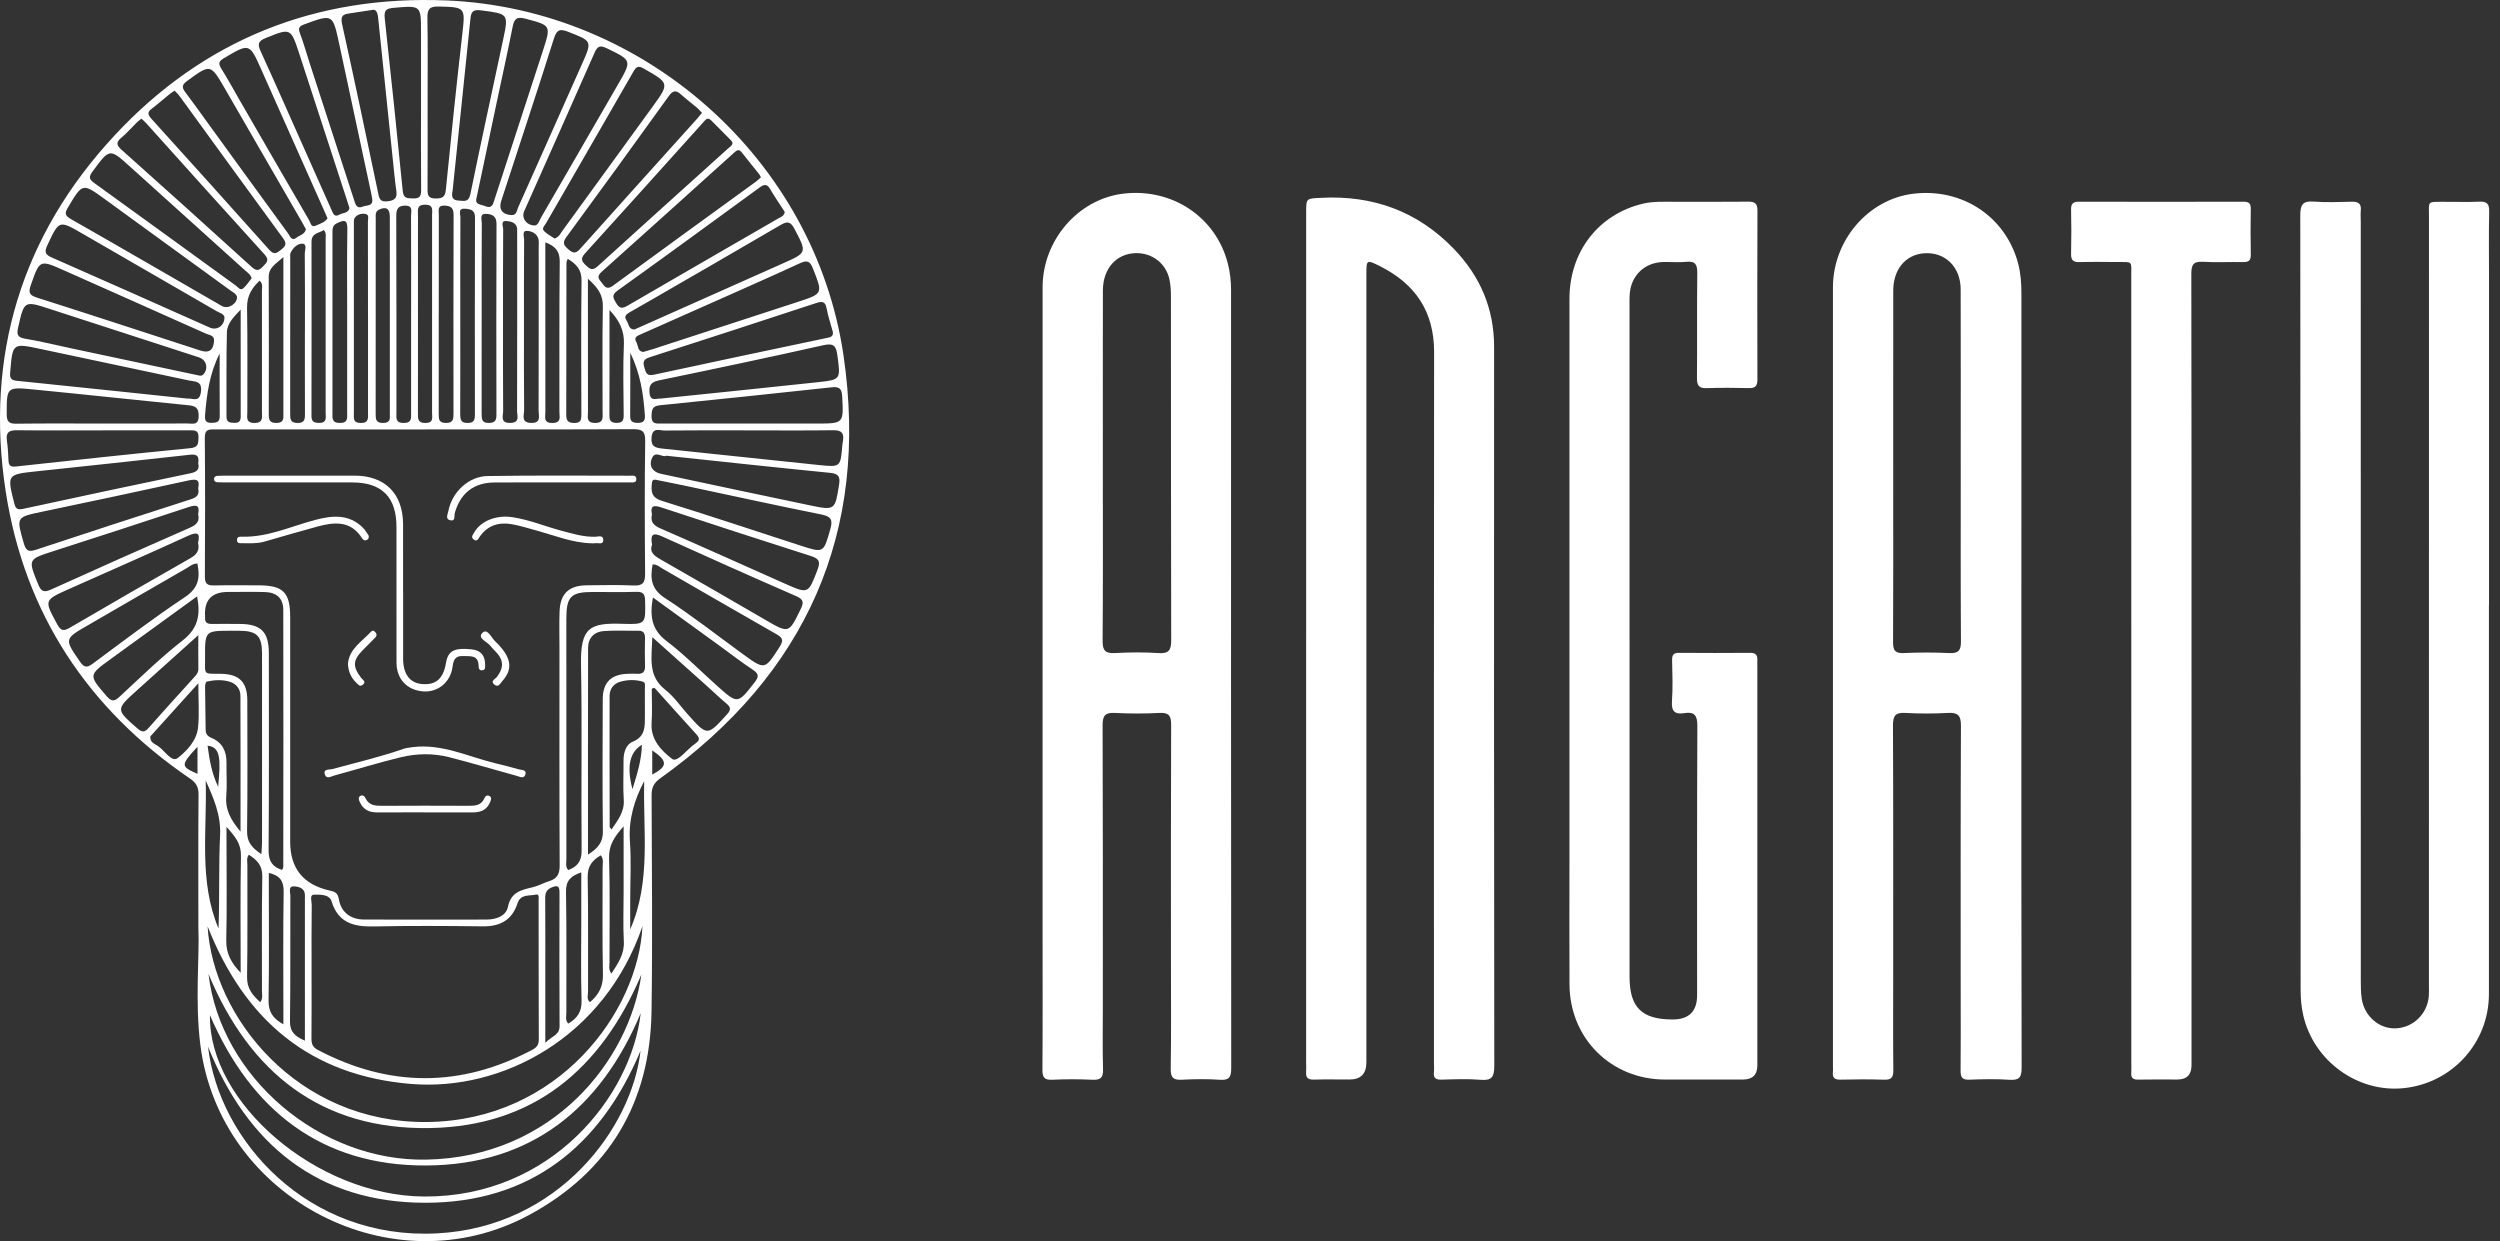 <svg xmlns="http://www.w3.org/2000/svg" width="141" height="70" viewBox="0 0 141 70" fill="none"><rect x="0" y="0" width="141" height="70" fill="#333333" stroke="none"/><path d="M11.188 52.304C11.188 49.215 11.177 47.019 11.198 44.821C11.202 44.398 11.07 44.152 10.717 43.912C4.96 39.989 1.385 34.605 0.322 27.721C-0.855 20.091 1.194 13.305 6.458 7.642C11.484 2.232 17.81 -0.281 25.182 0.025C36.335 0.487 45.947 8.993 47.571 20.027C49.044 30.038 45.468 38.017 37.239 43.897C36.861 44.167 36.748 44.433 36.75 44.87C36.763 48.93 36.807 52.989 36.746 57.048C36.667 62.187 34.369 66.082 29.838 68.527C22.147 72.677 12.391 67.609 11.3 58.935C10.986 56.436 11.262 53.919 11.188 52.303V52.304ZM24.001 24.221C20.048 24.221 16.094 24.221 12.141 24.218C11.811 24.218 11.547 24.188 11.551 24.685C11.575 27.299 11.568 29.914 11.555 32.529C11.552 32.929 11.705 33.028 12.072 33.019C12.908 32.999 13.746 33.013 14.582 33.013C15.971 33.013 16.367 33.408 16.367 34.805C16.369 39.03 16.367 43.255 16.367 47.481C16.367 48.984 17.113 49.9 18.604 50.229C18.89 50.292 19.053 50.359 19.112 50.715C19.232 51.451 19.775 51.859 20.538 51.862C22.838 51.87 25.14 51.867 27.44 51.863C27.984 51.863 28.543 51.663 28.648 51.146C28.819 50.306 29.403 50.194 30.047 50.04C30.368 49.963 30.667 49.791 30.985 49.692C31.433 49.554 31.567 49.281 31.565 48.809C31.545 44.731 31.554 40.651 31.554 36.573C31.554 35.882 31.536 35.191 31.559 34.502C31.591 33.487 32.081 33.02 33.092 33.011C33.971 33.004 34.851 32.978 35.726 33.022C36.266 33.049 36.389 32.852 36.384 32.345C36.362 29.856 36.354 27.366 36.389 24.877C36.398 24.291 36.192 24.203 35.672 24.206C31.782 24.226 27.891 24.217 24.001 24.217V24.221ZM17.572 54.733C17.572 56.008 17.579 57.284 17.567 58.558C17.564 58.857 17.624 59.058 17.916 59.211C21.953 61.337 25.982 61.345 30.018 59.211C30.263 59.082 30.39 58.932 30.388 58.632C30.377 56.02 30.383 53.407 30.378 50.796C30.378 50.666 30.427 50.409 30.239 50.453C29.867 50.541 29.364 50.408 29.192 50.938C28.883 51.891 28.211 52.257 27.233 52.246C25.185 52.222 23.136 52.208 21.089 52.251C19.961 52.274 19.076 52.064 18.697 50.828C18.576 50.435 18.051 50.455 17.715 50.459C17.441 50.462 17.583 50.835 17.581 51.034C17.564 52.267 17.573 53.5 17.573 54.733H17.572ZM11.708 52.243C12.009 57.367 16.774 63.35 24.077 63.281C31.508 63.211 36.005 57.046 36.236 52.236C34.086 58.533 28.305 61.55 23.203 61.136C17.508 60.674 13.8 57.554 11.708 52.243V52.243ZM36.175 54.961C33.889 60.354 30.049 63.518 24.256 63.622C18.117 63.733 14.072 60.493 11.759 54.931C12.436 60.727 18.025 65.519 24.045 65.403C31.176 65.266 35.493 59.81 36.175 54.961V54.961ZM36.124 59.266C33.865 64.672 29.884 67.84 23.982 67.836C17.961 67.833 13.959 64.577 11.732 59.029C12.343 64.317 17.353 69.948 24.661 69.562C31.505 69.2 35.635 63.622 36.126 59.266H36.124ZM11.842 57.254C11.749 62.183 17.863 67.451 23.923 67.484C31.108 67.524 35.606 61.812 36.137 57.142C33.879 62.531 29.94 65.697 24.058 65.733C18.139 65.771 14.155 62.627 11.841 57.254H11.842ZM32.048 49.074C32.558 48.877 32.809 48.583 32.803 47.968C32.77 44.476 32.836 40.983 32.769 37.492C32.729 35.366 33.275 35.122 35.122 35.183C36.426 35.225 36.413 35.191 36.384 33.882C36.377 33.508 36.275 33.367 35.885 33.379C35.069 33.406 34.253 33.387 33.438 33.387C32.197 33.387 31.942 33.642 31.942 34.905C31.94 39.422 31.94 43.938 31.944 48.456C31.944 48.655 31.876 48.873 32.048 49.074V49.074ZM15.915 49.067C15.941 48.994 15.977 48.94 15.977 48.886C15.981 44.054 15.988 39.223 15.977 34.392C15.976 33.744 15.598 33.408 14.936 33.391C14.247 33.373 13.556 33.386 12.865 33.386C11.94 33.386 11.506 33.844 11.566 34.761C11.567 34.782 11.568 34.802 11.566 34.824C11.543 35.095 11.676 35.194 11.938 35.19C12.46 35.183 12.983 35.189 13.506 35.19C14.725 35.193 15.163 35.632 15.163 36.856C15.163 40.558 15.177 44.26 15.149 47.962C15.146 48.563 15.354 48.892 15.915 49.065V49.067ZM14.743 48.173C14.758 47.899 14.777 47.697 14.778 47.496C14.78 45.907 14.779 44.32 14.779 42.732C14.779 40.768 14.782 38.804 14.778 36.84C14.775 35.862 14.486 35.582 13.495 35.574C13.349 35.574 13.202 35.574 13.056 35.574C11.563 35.574 11.559 35.574 11.565 37.085C11.568 38.097 11.444 37.989 12.457 38.003C13.493 38.017 13.947 38.47 13.948 39.497C13.95 41.963 13.968 44.428 13.935 46.893C13.928 47.508 14.227 47.831 14.741 48.173H14.743ZM42.187 24.273C40.621 24.273 39.055 24.263 37.489 24.282C37.214 24.286 36.802 24.071 36.747 24.66C36.697 25.198 36.967 25.26 37.389 25.304C40.335 25.606 43.279 25.931 46.225 26.232C47.408 26.353 47.409 26.335 47.508 25.103C47.514 25.02 47.531 24.939 47.545 24.856C47.61 24.438 47.472 24.258 47.01 24.265C45.403 24.288 43.795 24.273 42.187 24.273V24.273ZM33.162 48.2C33.721 47.845 34.01 47.508 34.002 46.897C33.973 44.411 33.985 41.924 33.995 39.437C33.998 38.481 34.469 38.026 35.424 38.002C35.591 37.998 35.759 37.99 35.925 38.002C36.233 38.022 36.389 37.912 36.379 37.576C36.363 37.054 36.369 36.531 36.378 36.009C36.382 35.739 36.314 35.568 35.998 35.573C35.349 35.584 34.699 35.544 34.055 35.591C33.508 35.631 33.17 35.981 33.168 36.542C33.158 40.386 33.163 44.23 33.163 48.199L33.162 48.2ZM5.775 24.273C4.166 24.273 2.556 24.285 0.948 24.266C0.52 24.261 0.324 24.378 0.388 24.832C0.439 25.204 0.464 25.581 0.478 25.955C0.488 26.241 0.57 26.346 0.891 26.311C4.17 25.952 7.45 25.599 10.732 25.278C11.203 25.231 11.18 25.002 11.195 24.669C11.216 24.236 10.941 24.272 10.664 24.272C9.034 24.272 7.404 24.272 5.775 24.272V24.273ZM24.117 5.768C24.117 7.398 24.124 9.028 24.113 10.657C24.11 10.993 24.141 11.198 24.572 11.195C24.959 11.193 25.105 11.116 25.146 10.696C25.435 7.766 25.74 4.839 26.075 1.915C26.247 0.412 26.251 0.403 24.734 0.368C24.229 0.356 24.099 0.517 24.106 1.006C24.134 2.593 24.116 4.181 24.117 5.768ZM25.528 10.741C25.448 11.118 25.515 11.292 25.87 11.313C26.194 11.334 26.434 11.419 26.532 10.935C27.124 8.03 27.763 5.136 28.377 2.235C28.688 0.766 28.677 0.785 27.129 0.584C26.707 0.53 26.575 0.636 26.534 1.035C26.202 4.298 25.859 7.56 25.528 10.741V10.741ZM23.745 5.832C23.745 4.494 23.745 3.155 23.745 1.817C23.745 0.287 23.746 0.309 22.196 0.442C21.747 0.481 21.654 0.61 21.7 1.042C22.055 4.283 22.395 7.525 22.714 10.77C22.756 11.212 22.981 11.179 23.294 11.192C23.654 11.206 23.755 11.08 23.752 10.727C23.736 9.096 23.745 7.464 23.745 5.832V5.832ZM20.931 0.57C20.452 0.643 20.082 0.704 19.71 0.756C19.351 0.806 19.189 0.894 19.292 1.355C19.994 4.513 20.656 7.681 21.319 10.849C21.389 11.185 21.409 11.413 21.887 11.351C22.381 11.287 22.401 11.056 22.343 10.684C22.298 10.396 22.269 10.104 22.239 9.813C21.934 6.883 21.63 3.953 21.329 1.023C21.297 0.713 21.221 0.476 20.933 0.571L20.931 0.57ZM26.876 11.16C26.765 11.555 27.122 11.523 27.356 11.624C27.752 11.793 27.807 11.513 27.893 11.244C28.801 8.448 29.713 5.654 30.621 2.859C31.089 1.416 31.079 1.436 29.61 1.048C29.121 0.919 28.997 1.089 28.912 1.515C28.636 2.907 28.329 4.292 28.035 5.678C27.651 7.494 27.268 9.309 26.878 11.16H26.876ZM46.971 18.711C46.85 18.267 46.701 17.83 46.617 17.38C46.544 16.988 46.354 16.987 46.044 17.088C42.909 18.117 39.775 19.144 36.633 20.152C36.266 20.27 36.257 20.437 36.348 20.751C36.433 21.046 36.487 21.218 36.882 21.133C40.127 20.428 43.378 19.75 46.627 19.062C46.808 19.023 47.02 18.994 46.971 18.712V18.711ZM20.99 11.202C20.976 11.119 20.965 11.036 20.947 10.954C20.34 8.115 19.736 5.276 19.124 2.44C18.765 0.78 18.76 0.786 17.165 1.372C16.902 1.469 16.797 1.561 16.913 1.865C17.121 2.409 17.275 2.976 17.456 3.532C18.294 6.114 19.131 8.694 19.969 11.276C20.047 11.517 20.106 11.802 20.461 11.652C20.676 11.562 21.07 11.65 20.99 11.202ZM30.188 12.715C30.371 12.667 30.416 12.441 30.514 12.273C31.96 9.777 33.398 7.276 34.845 4.78C35.647 3.395 35.645 3.413 34.218 2.72C33.833 2.533 33.69 2.613 33.528 2.985C32.217 5.967 30.884 8.94 29.562 11.918C29.393 12.3 29.705 12.732 30.188 12.716V12.715ZM28.861 12.131C29.148 12.135 29.146 11.867 29.221 11.703C30.424 9.018 31.615 6.327 32.812 3.64C33.407 2.305 33.402 2.324 32.062 1.8C31.601 1.62 31.407 1.644 31.24 2.175C30.273 5.239 29.261 8.289 28.265 11.344C28.113 11.809 28.343 12.11 28.861 12.132V12.131ZM31.281 13.453C31.534 13.367 31.616 13.159 31.736 12.996C33.421 10.683 35.102 8.366 36.782 6.051C37.768 4.692 37.763 4.7 36.313 3.869C36.025 3.704 35.898 3.734 35.734 4.022C34.093 6.883 32.438 9.736 30.793 12.595C30.717 12.727 30.53 12.882 30.689 13.037C30.863 13.208 31.093 13.325 31.282 13.454L31.281 13.453ZM36.282 19.85C36.478 19.792 36.66 19.744 36.839 19.686C39.559 18.801 42.277 17.915 44.997 17.027C46.426 16.56 46.412 16.563 45.847 15.139C45.689 14.739 45.533 14.655 45.125 14.843C43.323 15.673 41.506 16.471 39.694 17.278C38.511 17.805 37.326 18.328 36.143 18.854C35.953 18.938 35.725 19.012 35.891 19.3C36.005 19.495 35.946 19.823 36.282 19.85V19.85ZM44.261 11.953C43.995 11.54 43.697 11.109 43.435 10.661C43.255 10.353 43.09 10.394 42.84 10.576C40.175 12.521 37.511 14.468 34.828 16.39C34.471 16.646 34.591 16.815 34.751 17.092C34.931 17.406 35.095 17.415 35.394 17.24C38.225 15.592 41.065 13.958 43.902 12.317C44.04 12.236 44.222 12.195 44.259 11.954L44.261 11.953ZM37.256 22.481C40.228 22.172 43.175 21.874 46.12 21.557C47.428 21.417 47.414 21.4 47.228 20.044C47.162 19.556 47.054 19.332 46.46 19.465C43.368 20.158 40.269 20.813 37.166 21.453C36.713 21.546 36.591 21.734 36.634 22.168C36.683 22.676 37.032 22.453 37.256 22.483V22.481ZM10.578 22.481C10.859 22.444 11.257 22.733 11.334 22.093C11.408 21.471 11.003 21.532 10.661 21.459C7.862 20.863 5.061 20.27 2.263 19.677C0.699 19.346 0.709 19.347 0.574 21.01C0.546 21.341 0.628 21.445 0.957 21.478C4.16 21.803 7.361 22.144 10.579 22.481H10.578ZM19.711 11.739C19.666 11.597 19.63 11.478 19.591 11.359C18.688 8.582 17.788 5.806 16.879 3.031C16.396 1.561 16.395 1.577 14.982 2.147C14.576 2.312 14.51 2.477 14.694 2.877C15.545 4.735 16.365 6.607 17.198 8.473C17.698 9.597 18.198 10.72 18.699 11.842C18.785 12.033 18.848 12.273 19.136 12.107C19.335 11.993 19.647 12.036 19.71 11.737L19.711 11.739ZM18.472 12.31C18.398 12.141 18.339 12.007 18.28 11.873C17.098 9.222 15.917 6.571 14.735 3.919C14.068 2.422 14.072 2.428 12.634 3.28C12.361 3.442 12.289 3.563 12.472 3.855C12.86 4.475 13.208 5.119 13.575 5.752C14.861 7.978 16.145 10.206 17.439 12.428C17.519 12.567 17.543 12.853 17.818 12.724C18.049 12.614 18.325 12.549 18.472 12.31V12.31ZM35.779 18.585C35.942 18.512 36.095 18.445 36.247 18.377C38.879 17.205 41.511 16.034 44.144 14.861C45.532 14.243 45.512 14.253 44.81 12.912C44.586 12.485 44.404 12.466 44.013 12.696C41.599 14.112 39.172 15.505 36.75 16.905C36.334 17.145 35.918 17.386 35.499 17.621C35.311 17.726 35.186 17.857 35.333 18.067C35.463 18.252 35.44 18.583 35.78 18.584L35.779 18.585ZM17.256 12.934C17.182 12.799 17.115 12.67 17.042 12.543C15.591 10.029 14.142 7.514 12.687 5.002C11.868 3.59 11.872 3.602 10.541 4.576C10.233 4.8 10.266 4.958 10.462 5.216C10.893 5.781 11.302 6.361 11.719 6.936C13.23 9.016 14.736 11.098 16.253 13.172C16.356 13.311 16.437 13.62 16.717 13.408C16.904 13.266 17.186 13.22 17.255 12.933L17.256 12.934ZM11.148 21.163C11.27 21.193 11.385 21.221 11.487 21.098C11.765 20.76 11.64 20.291 11.212 20.152C8.415 19.242 5.618 18.339 2.821 17.429C1.361 16.953 1.367 16.95 1.024 18.462C0.943 18.822 0.953 19.028 1.41 19.102C2.295 19.246 3.167 19.467 4.044 19.652C6.411 20.156 8.779 20.66 11.146 21.162L11.148 21.163ZM39.591 6.366C39.493 6.263 39.418 6.168 39.328 6.091C39.025 5.835 38.706 5.595 38.412 5.33C38.136 5.08 37.96 5.084 37.724 5.413C35.81 8.075 33.884 10.73 31.943 13.371C31.695 13.708 31.808 13.849 32.067 14.072C32.328 14.297 32.479 14.306 32.719 14.037C34.918 11.576 37.129 9.127 39.336 6.675C39.419 6.583 39.493 6.484 39.591 6.365V6.366ZM13.37 16.741C13.318 16.56 13.135 16.483 12.987 16.375C10.638 14.666 8.286 12.96 5.938 11.251C4.648 10.313 4.66 10.316 3.84 11.688C3.651 12.003 3.635 12.147 3.994 12.353C6.844 13.976 9.679 15.624 12.52 17.262C12.857 17.455 13.379 17.145 13.37 16.741ZM9.847 5.113C9.74 5.187 9.651 5.24 9.571 5.304C9.23 5.58 8.901 5.871 8.552 6.136C8.305 6.325 8.329 6.465 8.528 6.686C10.757 9.149 12.98 11.616 15.191 14.094C15.457 14.391 15.615 14.276 15.851 14.087C16.095 13.893 16.198 13.756 15.971 13.444C14.018 10.784 12.086 8.109 10.144 5.441C10.062 5.326 9.955 5.231 9.848 5.113H9.847ZM42.916 9.999C42.877 9.927 42.855 9.867 42.816 9.82C42.491 9.412 42.157 9.011 41.836 8.597C41.656 8.365 41.525 8.501 41.382 8.63C38.897 10.869 36.417 13.113 33.922 15.34C33.59 15.637 33.829 15.781 33.98 15.998C34.152 16.246 34.292 16.317 34.575 16.11C37.256 14.146 39.949 12.197 42.636 10.244C42.735 10.171 42.823 10.082 42.916 10.001V9.999ZM12.072 19.233C12.1 18.905 11.806 18.903 11.618 18.819C8.953 17.625 6.283 16.439 3.615 15.252C2.231 14.637 2.245 14.642 1.738 16.079C1.596 16.482 1.642 16.645 2.079 16.784C5.162 17.764 8.233 18.773 11.31 19.773C11.788 19.929 12.039 19.748 12.071 19.234L12.072 19.233ZM12.662 17.891C12.622 17.694 12.392 17.651 12.223 17.553C9.695 16.087 7.165 14.627 4.633 13.167C3.321 12.41 3.334 12.417 2.672 13.831C2.501 14.197 2.527 14.35 2.915 14.521C5.894 15.826 8.864 17.156 11.836 18.477C12.236 18.654 12.663 18.373 12.661 17.892L12.662 17.891ZM37.581 25.705C37.339 25.818 36.979 25.408 36.782 25.818C36.573 26.252 36.794 26.62 37.272 26.722C40.066 27.316 42.86 27.916 45.656 28.497C47.101 28.797 47.093 28.781 47.324 27.336C47.393 26.9 47.312 26.718 46.825 26.669C43.751 26.366 40.681 26.031 37.581 25.703V25.705ZM11.179 26.138C11.234 25.762 11.154 25.597 10.717 25.647C7.833 25.974 4.946 26.272 2.06 26.582C0.389 26.762 0.397 26.763 0.801 28.374C0.876 28.673 0.962 28.774 1.301 28.7C4.441 28.017 7.584 27.352 10.731 26.695C11.072 26.624 11.272 26.505 11.18 26.139L11.179 26.138ZM41.315 8.05C41.288 8.007 41.263 7.948 41.22 7.906C40.853 7.534 40.483 7.166 40.115 6.794C39.905 6.583 39.795 6.754 39.665 6.897C37.443 9.366 35.223 11.838 32.989 14.297C32.738 14.573 32.795 14.728 33.033 14.956C33.256 15.171 33.41 15.286 33.697 15.027C36.156 12.794 38.627 10.573 41.093 8.348C41.182 8.267 41.308 8.211 41.314 8.05H41.315ZM14.195 15.694C14.127 15.472 13.959 15.374 13.823 15.251C11.67 13.307 9.513 11.369 7.362 9.424C6.179 8.354 6.19 8.355 5.225 9.667C5.027 9.936 4.987 10.084 5.297 10.308C7.973 12.234 10.637 14.178 13.307 16.111C13.427 16.198 13.551 16.414 13.728 16.255C13.91 16.091 14.047 15.875 14.194 15.693L14.195 15.694ZM7.976 6.693C7.888 6.764 7.803 6.822 7.73 6.893C7.432 7.186 7.158 7.505 6.839 7.771C6.532 8.029 6.569 8.192 6.855 8.446C9.313 10.642 11.765 12.845 14.204 15.064C14.498 15.332 14.638 15.231 14.853 15.008C15.06 14.794 15.197 14.655 14.922 14.352C12.69 11.899 10.477 9.426 8.257 6.96C8.174 6.868 8.078 6.787 7.976 6.69V6.693ZM42.143 23.888C43.44 23.888 44.736 23.888 46.033 23.888C47.601 23.888 47.58 23.888 47.499 22.345C47.474 21.871 47.292 21.802 46.885 21.846C43.666 22.193 40.445 22.534 37.223 22.856C36.789 22.898 36.757 23.104 36.747 23.463C36.735 23.932 37.012 23.889 37.313 23.889C38.923 23.887 40.534 23.888 42.144 23.888H42.143ZM5.8 23.888C7.389 23.888 8.979 23.892 10.569 23.884C10.853 23.884 11.199 24.015 11.205 23.471C11.21 23.028 11.057 22.9 10.65 22.859C7.718 22.568 4.79 22.248 1.857 21.963C0.37 21.817 0.38 21.841 0.378 23.355C0.378 23.757 0.484 23.902 0.905 23.897C2.536 23.875 4.167 23.888 5.798 23.888H5.8ZM37.008 27.063C36.789 27.012 36.775 27.158 36.76 27.314C36.717 27.759 36.769 28.073 37.312 28.242C39.923 29.054 42.518 29.916 45.117 30.761C46.47 31.201 46.446 31.196 46.831 29.84C46.981 29.312 46.873 29.128 46.325 29.017C43.746 28.499 41.177 27.934 38.604 27.387C38.073 27.274 37.541 27.171 37.008 27.063V27.063ZM11.175 27.542C11.287 27.052 11.085 26.998 10.645 27.095C7.895 27.698 5.142 28.28 2.388 28.859C0.9 29.172 0.918 29.155 1.337 30.627C1.456 31.046 1.591 31.149 2.015 31.01C4.923 30.046 7.836 29.098 10.755 28.162C11.096 28.053 11.262 27.902 11.177 27.543L11.175 27.542ZM11.175 29.005C11.28 28.485 11.079 28.453 10.637 28.599C8.1 29.443 5.556 30.265 3.011 31.085C1.567 31.551 1.577 31.537 2.151 32.951C2.311 33.348 2.465 33.437 2.878 33.25C5.486 32.067 8.103 30.906 10.725 29.756C11.09 29.596 11.272 29.398 11.175 29.003V29.005ZM36.77 29.022C36.67 29.444 36.873 29.64 37.259 29.808C39.593 30.824 41.913 31.869 44.237 32.904C45.606 33.513 45.582 33.504 46.112 32.123C46.301 31.628 46.152 31.492 45.703 31.349C42.9 30.457 40.105 29.545 37.312 28.623C36.892 28.484 36.659 28.489 36.771 29.022H36.77ZM11.169 30.619C11.31 30.027 11.113 29.987 10.581 30.23C8.363 31.247 6.125 32.224 3.895 33.219C2.467 33.855 2.486 33.847 3.233 35.22C3.447 35.612 3.617 35.592 3.951 35.397C6.204 34.081 8.463 32.773 10.732 31.486C11.094 31.281 11.268 31.05 11.17 30.619H11.169ZM36.776 30.721C36.615 31.152 36.903 31.35 37.264 31.556C39.243 32.684 41.212 33.829 43.184 34.97C44.501 35.734 44.488 35.729 45.158 34.356C45.341 33.981 45.33 33.808 44.904 33.622C42.378 32.521 39.861 31.398 37.352 30.258C36.829 30.02 36.667 30.128 36.777 30.721H36.776ZM11.134 31.784C10.864 31.782 10.691 31.952 10.498 32.062C8.65 33.123 6.806 34.194 4.961 35.263C3.612 36.043 3.625 36.033 4.516 37.324C4.763 37.679 4.923 37.657 5.241 37.423C6.956 36.154 8.655 34.859 10.429 33.678C11.209 33.16 11.293 32.571 11.134 31.785V31.784ZM36.807 31.831C36.667 32.61 36.712 33.219 37.508 33.734C39.016 34.711 40.432 35.825 41.888 36.884C43.148 37.801 43.13 37.788 43.972 36.482C44.236 36.073 44.103 35.945 43.749 35.744C41.622 34.536 39.51 33.304 37.389 32.084C37.213 31.983 37.057 31.829 36.806 31.831H36.807ZM11.119 33.633C9.458 34.839 7.853 36.003 6.247 37.167C4.979 38.086 4.991 38.074 6.018 39.266C6.305 39.598 6.461 39.557 6.753 39.287C7.918 38.209 9.057 37.09 10.306 36.117C11.164 35.449 11.322 34.684 11.117 33.633H11.119ZM36.825 33.698C36.637 34.741 36.745 35.512 37.596 36.157C38.607 36.923 39.502 37.841 40.453 38.688C41.608 39.719 41.602 39.712 42.552 38.496C42.789 38.194 42.831 38.017 42.465 37.777C41.82 37.354 41.212 36.877 40.587 36.423C39.358 35.533 38.128 34.643 36.825 33.698V33.698ZM24.744 17.689C24.744 19.568 24.745 21.448 24.743 23.328C24.743 23.618 24.733 23.855 25.152 23.855C25.558 23.855 25.577 23.637 25.577 23.337C25.573 19.598 25.569 15.859 25.583 12.121C25.584 11.73 25.431 11.611 25.079 11.596C24.65 11.577 24.749 11.883 24.749 12.112C24.744 13.97 24.747 15.83 24.747 17.689H24.744ZM23.187 17.696C23.187 15.859 23.192 14.021 23.182 12.184C23.181 11.948 23.32 11.596 22.853 11.597C22.449 11.597 22.348 11.793 22.349 12.181C22.363 15.877 22.357 19.573 22.358 23.269C22.358 23.555 22.289 23.856 22.768 23.856C23.24 23.856 23.186 23.564 23.186 23.273C23.186 21.414 23.186 19.556 23.186 17.697L23.187 17.696ZM27.165 17.912C27.165 19.733 27.166 21.553 27.164 23.374C27.164 23.654 27.194 23.858 27.563 23.854C27.89 23.85 27.999 23.737 27.999 23.413C27.991 19.814 27.988 16.214 28.003 12.616C28.004 12.164 27.719 12.073 27.41 12.062C27.033 12.047 27.174 12.388 27.173 12.578C27.161 14.357 27.165 16.135 27.166 17.915L27.165 17.912ZM13.566 46.902C13.566 44.242 13.571 41.743 13.561 39.245C13.56 38.854 13.321 38.559 12.956 38.449C12.534 38.322 12.088 38.346 11.658 38.442C11.607 38.454 11.565 38.622 11.566 38.717C11.571 39.531 11.585 40.345 11.598 41.158C11.602 41.383 11.693 41.523 11.929 41.619C12.54 41.872 12.783 42.374 12.774 43.02C12.765 43.647 12.814 44.278 12.761 44.899C12.697 45.649 12.997 46.227 13.566 46.901V46.902ZM34.494 46.781C34.845 46.25 35.228 45.793 35.18 45.099C35.13 44.372 35.174 43.637 35.167 42.906C35.164 42.457 35.294 41.993 35.685 41.833C36.422 41.53 36.368 40.952 36.372 40.361C36.374 39.86 36.374 39.358 36.37 38.857C36.37 38.714 36.413 38.496 36.278 38.454C35.854 38.321 35.404 38.329 34.983 38.449C34.617 38.553 34.383 38.847 34.381 39.243C34.375 41.708 34.381 44.173 34.386 46.637C34.386 46.667 34.429 46.696 34.494 46.781V46.781ZM19.581 18.122C19.581 16.385 19.563 14.65 19.591 12.913C19.6 12.334 19.372 12.42 19.007 12.588C18.735 12.713 18.751 12.934 18.751 13.166C18.751 16.533 18.751 19.901 18.751 23.269C18.751 23.559 18.694 23.855 19.169 23.855C19.649 23.855 19.579 23.554 19.579 23.267C19.579 21.552 19.579 19.837 19.579 18.122H19.581ZM11.184 35.823C9.945 36.937 8.83 37.938 7.718 38.94C6.521 40.02 6.529 40.012 7.747 41.081C8.012 41.313 8.158 41.313 8.39 41.048C9.228 40.091 10.088 39.154 10.941 38.21C11.066 38.071 11.19 37.94 11.188 37.727C11.179 37.148 11.185 36.568 11.185 35.823H11.184ZM29.552 18.362C29.552 19.951 29.543 21.541 29.561 23.129C29.563 23.409 29.363 23.839 29.955 23.853C30.544 23.866 30.376 23.451 30.377 23.158C30.386 20.084 30.382 17.011 30.382 13.935C30.382 13.788 30.402 13.638 30.371 13.497C30.294 13.153 29.96 13.027 29.71 13.022C29.427 13.016 29.561 13.351 29.56 13.53C29.547 15.139 29.552 16.75 29.552 18.36V18.362ZM36.79 35.936C36.76 37.093 36.519 38.118 37.526 38.906C38.012 39.286 38.373 39.825 38.791 40.292C39.895 41.526 39.888 41.52 41.006 40.286C41.234 40.035 41.222 39.891 40.975 39.683C40.574 39.348 40.199 38.983 39.81 38.636C38.837 37.764 37.862 36.894 36.79 35.936ZM23.574 17.655C23.574 19.536 23.576 21.415 23.571 23.296C23.571 23.607 23.55 23.869 24.009 23.856C24.468 23.844 24.369 23.545 24.369 23.294C24.372 19.575 24.372 15.855 24.369 12.136C24.369 11.862 24.468 11.542 23.974 11.544C23.487 11.547 23.575 11.86 23.574 12.138C23.57 13.977 23.573 15.816 23.573 17.655H23.574ZM25.96 17.699C25.96 19.581 25.963 21.464 25.956 23.347C25.956 23.654 25.982 23.863 26.385 23.855C26.749 23.848 26.785 23.666 26.785 23.381C26.781 19.677 26.776 15.976 26.79 12.273C26.791 11.852 26.566 11.801 26.245 11.772C25.81 11.733 25.967 12.061 25.967 12.24C25.956 14.06 25.96 15.88 25.96 17.7V17.699ZM21.987 17.795C21.987 15.936 21.989 14.075 21.985 12.215C21.985 11.763 21.772 11.636 21.381 11.821C21.153 11.929 21.192 12.122 21.191 12.303C21.188 15.981 21.191 19.66 21.187 23.338C21.187 23.635 21.193 23.856 21.605 23.855C22.048 23.854 21.987 23.58 21.987 23.313C21.987 21.473 21.987 19.635 21.987 17.795V17.795ZM20.755 17.886C20.755 16.087 20.757 14.291 20.75 12.492C20.75 12.344 20.841 12.112 20.618 12.068C20.396 12.024 20.145 12.089 20.008 12.287C19.936 12.391 19.959 12.568 19.959 12.712C19.956 16.244 19.956 19.778 19.959 23.31C19.959 23.575 19.892 23.849 20.338 23.856C20.814 23.864 20.757 23.571 20.757 23.279C20.757 21.481 20.757 19.684 20.757 17.886H20.755ZM17.198 18.701C17.198 17.239 17.205 15.777 17.189 14.316C17.186 14.12 17.344 13.761 17.052 13.743C16.796 13.728 16.523 13.97 16.393 14.252C16.351 14.34 16.369 14.458 16.369 14.562C16.369 17.485 16.369 20.408 16.366 23.331C16.366 23.624 16.37 23.856 16.782 23.856C17.192 23.856 17.2 23.634 17.199 23.337C17.192 21.792 17.196 20.246 17.196 18.702L17.198 18.701ZM28.37 18.142C28.37 19.814 28.363 21.486 28.378 23.158C28.381 23.439 28.183 23.869 28.787 23.853C29.341 23.838 29.163 23.445 29.163 23.18C29.173 19.877 29.169 16.575 29.169 13.272C29.169 13.168 29.167 13.064 29.167 12.958C29.169 12.544 28.804 12.486 28.556 12.465C28.216 12.436 28.381 12.774 28.379 12.937C28.366 14.671 28.37 16.407 28.37 18.142V18.142ZM18.261 12.975C17.997 13.155 17.57 13.133 17.57 13.626C17.573 16.905 17.574 20.182 17.567 23.461C17.567 23.767 17.687 23.843 17.975 23.851C18.468 23.868 18.365 23.525 18.366 23.254C18.37 19.997 18.37 16.739 18.366 13.482C18.366 13.324 18.419 13.15 18.261 12.973V12.975ZM32.021 14.598C31.986 14.697 31.949 14.753 31.948 14.808C31.943 17.674 31.944 20.538 31.937 23.403C31.937 23.712 32.028 23.844 32.365 23.856C32.77 23.87 32.791 23.662 32.789 23.353C32.783 20.843 32.767 18.334 32.799 15.824C32.807 15.201 32.502 14.892 32.021 14.598V14.598ZM30.756 13.665C30.756 16.909 30.755 20.067 30.759 23.225C30.759 23.512 30.633 23.873 31.176 23.856C31.679 23.84 31.55 23.501 31.55 23.24C31.556 20.416 31.537 17.591 31.569 14.767C31.575 14.181 31.34 13.889 30.756 13.667V13.665ZM17.196 58.694C17.196 55.909 17.196 53.198 17.196 50.487C17.196 50.079 16.831 50.005 16.586 49.991C16.237 49.972 16.378 50.326 16.376 50.516C16.365 52.88 16.389 55.245 16.355 57.608C16.346 58.209 16.65 58.452 17.196 58.693V58.694ZM32.785 49.201C32.197 49.403 31.912 49.662 31.923 50.292C31.963 52.567 31.937 54.843 31.942 57.119C31.942 57.318 31.87 57.537 32.048 57.731C32.548 57.438 32.819 57.074 32.8 56.435C32.754 54.892 32.785 53.346 32.785 51.8C32.785 50.953 32.785 50.104 32.785 49.201V49.201ZM14.032 48.205C13.891 48.409 13.952 48.599 13.952 48.778C13.947 50.889 13.969 52.999 13.935 55.11C13.925 55.756 14.248 56.135 14.679 56.525C14.841 56.302 14.773 56.086 14.774 55.887C14.78 53.735 14.753 51.582 14.793 49.431C14.804 48.8 14.489 48.499 14.032 48.206V48.205ZM33.887 48.24C33.402 48.518 33.132 48.851 33.145 49.473C33.185 51.628 33.157 53.784 33.166 55.939C33.166 56.127 33.067 56.351 33.276 56.52C33.771 56.105 34.021 55.631 34.006 54.951C33.962 52.943 33.993 50.932 33.987 48.925C33.987 48.705 34.059 48.466 33.888 48.24H33.887ZM15.983 14.5C15.539 14.898 15.151 15.091 15.155 15.629C15.17 18.203 15.163 20.777 15.158 23.35C15.158 23.662 15.191 23.859 15.59 23.855C16.023 23.851 15.985 23.59 15.983 23.314C15.983 21.577 15.983 19.841 15.983 18.103C15.983 16.954 15.983 15.806 15.983 14.499V14.5ZM14.64 15.83C14.203 16.247 13.923 16.69 13.934 17.348C13.969 19.315 13.944 21.282 13.949 23.249C13.949 23.521 13.846 23.845 14.338 23.855C14.862 23.865 14.773 23.525 14.774 23.225C14.777 20.945 14.778 18.663 14.773 16.383C14.773 16.206 14.843 16.005 14.64 15.83V15.83ZM33.158 15.721C33.158 18.326 33.156 20.786 33.161 23.246C33.161 23.515 33.053 23.841 33.545 23.854C34.062 23.868 33.986 23.536 33.986 23.231C33.988 21.25 33.962 19.268 34.001 17.288C34.014 16.622 33.708 16.209 33.157 15.72L33.158 15.721ZM30.755 58.814C31.138 58.423 31.562 58.379 31.56 57.871C31.545 55.364 31.55 52.856 31.556 50.349C31.556 50.008 31.485 49.899 31.123 50.047C30.809 50.177 30.747 50.369 30.75 50.673C30.761 52.094 30.755 53.514 30.755 54.936C30.755 56.165 30.755 57.394 30.755 58.814V58.814ZM15.983 57.77V57.068C15.983 54.81 15.961 52.554 15.998 50.297C16.008 49.682 15.782 49.378 15.161 49.23V49.942C15.161 52.094 15.185 54.248 15.146 56.4C15.134 57.026 15.35 57.426 15.983 57.771V57.77ZM11.187 38.534C10.223 39.601 9.391 40.524 8.558 41.446C8.531 41.477 8.486 41.507 8.482 41.541C8.439 41.859 8.729 41.957 8.908 42.074C9.287 42.322 9.677 43.024 10.025 42.752C10.541 42.349 11.091 41.77 11.169 41.038C11.249 40.279 11.187 39.507 11.187 38.533V38.534ZM11.6 44.02C11.69 46.816 11.193 49.669 12.325 52.371C12.391 50.616 12.328 48.862 12.413 47.115C12.469 45.976 12.05 45.014 11.6 44.02ZM36.909 38.79L36.758 38.845C36.758 39.487 36.796 40.133 36.75 40.772C36.682 41.717 37.315 42.35 37.904 42.802C38.209 43.036 38.756 42.238 39.217 41.938C39.235 41.927 39.247 41.909 39.264 41.897C39.463 41.756 39.459 41.619 39.295 41.437C38.495 40.559 37.704 39.673 36.909 38.789V38.79ZM36.333 44.055C35.766 45.133 35.44 46.236 35.528 47.464C35.607 48.564 35.544 49.676 35.544 50.781V52.419C36.732 49.702 36.259 46.854 36.333 44.054V44.055ZM35.171 46.605C34.656 47.191 34.331 47.658 34.352 48.387C34.41 50.347 34.37 52.309 34.376 54.27C34.376 54.465 34.306 54.678 34.484 54.91C34.857 54.333 35.223 53.817 35.184 53.09C35.135 52.174 35.172 51.254 35.172 50.336C35.172 49.134 35.172 47.934 35.172 46.607L35.171 46.605ZM13.574 54.861C13.574 52.667 13.547 50.472 13.59 48.278C13.604 47.596 13.272 47.183 12.775 46.639V47.394C12.775 49.276 12.804 51.159 12.761 53.04C12.744 53.788 13.066 54.34 13.574 54.863V54.861ZM13.574 17.464C13.206 17.849 12.811 18.233 12.798 18.733C12.755 20.319 12.784 21.906 12.774 23.492C12.771 23.83 12.966 23.841 13.22 23.849C13.501 23.856 13.577 23.731 13.576 23.473C13.571 21.471 13.574 19.468 13.574 17.464ZM34.375 17.484C34.375 19.467 34.378 21.449 34.371 23.432C34.371 23.712 34.447 23.844 34.758 23.851C35.105 23.86 35.179 23.713 35.176 23.404C35.165 22.067 35.13 20.727 35.188 19.392C35.221 18.622 34.904 18.04 34.374 17.483L34.375 17.484ZM12.389 19.937C11.823 21.047 11.665 22.214 11.566 23.393C11.546 23.635 11.559 23.853 11.906 23.849C12.182 23.845 12.397 23.834 12.393 23.467C12.383 22.291 12.389 21.114 12.389 19.937V19.937ZM35.547 19.907C35.547 21.095 35.553 22.282 35.543 23.47C35.54 23.789 35.697 23.845 35.97 23.85C36.27 23.856 36.392 23.738 36.372 23.445C36.29 22.234 36.115 21.042 35.547 19.907ZM12.303 44.373C12.45 42.84 12.452 42.127 11.708 42.059C11.812 42.86 11.951 43.641 12.303 44.373ZM36.203 42.006C35.503 42.425 35.336 43.246 35.672 44.512C35.931 43.653 36.182 42.898 36.203 42.006ZM11.139 43.646V42.115C10.176 43.164 10.177 43.224 11.139 43.646ZM36.786 43.686C37.675 43.214 37.659 42.919 36.786 42.322V43.686Z" fill="white"></path><path d="M114.006 38.185C114.006 45.528 113.999 52.871 114.02 60.215C114.021 60.773 113.883 60.936 113.331 60.899C112.581 60.847 111.824 60.866 111.072 60.894C110.677 60.909 110.573 60.762 110.577 60.39C110.593 58.989 110.583 57.586 110.583 56.185C110.583 51.1 110.573 46.016 110.597 40.933C110.6 40.343 110.419 40.177 109.854 40.209C109.061 40.253 108.263 40.253 107.47 40.209C106.919 40.177 106.761 40.348 106.764 40.907C106.785 45.719 106.776 50.531 106.776 55.342C106.776 57.016 106.765 58.69 106.784 60.364C106.789 60.772 106.666 60.91 106.251 60.895C105.436 60.865 104.619 60.873 103.804 60.892C103.475 60.9 103.339 60.787 103.377 60.46C103.388 60.357 103.378 60.252 103.378 60.146C103.378 45.502 103.378 30.857 103.378 16.212C103.378 13.553 105.366 11.237 107.904 10.927C110.662 10.589 113.122 12.217 113.822 14.855C113.972 15.424 114.009 16.007 114.008 16.596C114.004 23.793 114.005 30.99 114.005 38.187L114.006 38.185ZM110.585 26.302V25.925C110.585 22.724 110.59 19.523 110.582 16.321C110.58 15.04 109.685 14.185 108.491 14.287C107.463 14.376 106.78 15.202 106.779 16.39C106.774 20.114 106.777 23.839 106.777 27.564C106.777 30.452 106.786 33.339 106.769 36.227C106.766 36.688 106.888 36.854 107.367 36.832C108.224 36.795 109.084 36.79 109.94 36.834C110.479 36.861 110.601 36.668 110.597 36.158C110.576 32.873 110.586 29.588 110.586 26.302H110.585Z" fill="white"></path><path d="M58.802 38.103C58.802 30.8 58.799 23.498 58.803 16.195C58.804 13.549 60.811 11.228 63.345 10.923C66.107 10.59 68.582 12.24 69.25 14.866C69.375 15.353 69.432 15.85 69.432 16.356C69.43 30.982 69.427 45.608 69.441 60.234C69.441 60.74 69.342 60.938 68.799 60.899C68.091 60.849 67.376 60.859 66.666 60.896C66.188 60.921 66.022 60.797 66.029 60.285C66.061 58.277 66.042 56.268 66.042 54.259C66.042 49.802 66.034 45.345 66.053 40.888C66.056 40.38 65.938 40.181 65.398 40.209C64.563 40.252 63.723 40.254 62.888 40.209C62.328 40.178 62.185 40.363 62.187 40.913C62.207 46.186 62.2 51.459 62.2 56.732C62.2 57.925 62.177 59.118 62.211 60.31C62.225 60.791 62.067 60.92 61.605 60.898C60.854 60.861 60.098 60.861 59.346 60.898C58.891 60.92 58.791 60.754 58.793 60.327C58.812 57.816 58.802 55.306 58.802 52.795C58.802 47.899 58.802 43.002 58.802 38.106V38.103ZM62.2 26.23C62.2 26.377 62.2 26.522 62.2 26.669C62.2 29.827 62.214 32.986 62.187 36.144C62.182 36.709 62.353 36.863 62.897 36.833C63.71 36.787 64.53 36.78 65.343 36.834C65.948 36.874 66.057 36.643 66.056 36.092C66.038 29.629 66.046 23.164 66.041 16.701C66.041 16.39 66.022 16.071 65.958 15.768C65.764 14.853 64.986 14.257 64.054 14.277C62.963 14.302 62.207 15.144 62.203 16.378C62.196 19.661 62.201 22.946 62.201 26.23H62.2Z" fill="white"></path><path d="M140.375 34.157C140.375 41.46 140.378 48.763 140.375 56.066C140.375 58.808 138.311 61.083 135.58 61.371C132.983 61.644 130.491 59.849 129.902 57.257C129.796 56.793 129.755 56.304 129.755 55.827C129.747 41.263 129.752 26.699 129.736 12.135C129.736 11.533 129.887 11.323 130.498 11.37C131.205 11.423 131.921 11.396 132.632 11.377C132.996 11.367 133.188 11.472 133.149 11.87C133.129 12.077 133.147 12.288 133.147 12.498C133.147 26.768 133.147 41.04 133.149 55.311C133.149 55.645 133.153 55.982 133.199 56.312C133.339 57.314 134.196 58.048 135.139 57.999C136.115 57.948 136.905 57.176 136.985 56.185C137.001 55.977 136.991 55.767 136.991 55.557C136.991 41.118 136.991 26.68 136.994 12.241C136.994 11.305 136.855 11.39 137.877 11.383C138.526 11.377 139.175 11.405 139.823 11.374C140.256 11.352 140.401 11.489 140.39 11.935C140.362 13.127 140.38 14.321 140.38 15.512C140.38 21.727 140.38 27.942 140.38 34.157H140.375Z" fill="white"></path><path d="M73.668 36.042C73.668 28.028 73.668 20.013 73.668 11.999C73.668 11.164 73.67 11.201 74.513 11.157C77.437 11.005 79.949 11.915 81.99 14.029C83.476 15.566 84.268 17.398 84.267 19.562C84.262 33.08 84.259 46.597 84.278 60.114C84.278 60.741 84.141 60.957 83.495 60.9C82.768 60.838 82.031 60.872 81.299 60.892C80.972 60.9 80.834 60.799 80.873 60.466C80.892 60.3 80.875 60.132 80.875 59.964C80.875 46.593 80.868 33.223 80.883 19.851C80.885 17.563 79.816 16.009 77.829 15.012C77.072 14.633 77.064 14.645 77.064 15.478C77.064 30.292 77.064 45.107 77.064 59.921C77.064 60.563 76.746 60.884 76.109 60.884C75.439 60.884 74.769 60.87 74.1 60.889C73.772 60.899 73.64 60.782 73.665 60.458C73.68 60.271 73.666 60.082 73.666 59.893C73.666 51.943 73.666 43.99 73.666 36.039L73.668 36.042Z" fill="white"></path><path d="M91.906 36.118C91.906 42.438 91.906 48.758 91.906 55.077C91.906 56.82 92.59 57.498 94.341 57.498C95.259 57.498 95.717 57.041 95.717 56.127C95.717 51.063 95.707 45.999 95.731 40.935C95.734 40.352 95.567 40.127 94.998 40.22C94.464 40.307 94.257 40.121 94.299 39.546C94.354 38.776 94.322 37.998 94.307 37.224C94.302 36.93 94.396 36.817 94.7 36.82C96.04 36.831 97.379 36.83 98.719 36.82C99.026 36.817 99.128 36.957 99.114 37.237C99.108 37.362 99.114 37.488 99.114 37.614C99.114 45.105 99.114 52.597 99.114 60.089C99.114 60.62 98.843 60.886 98.3 60.886C96.835 60.886 95.371 60.886 93.906 60.886C90.873 60.885 88.537 58.571 88.52 55.533C88.507 53.273 88.517 51.013 88.517 48.753C88.517 38.122 88.516 27.491 88.517 16.86C88.517 14.196 90.145 12.092 92.647 11.49C93.225 11.352 93.811 11.38 94.396 11.38C95.799 11.379 97.2 11.389 98.603 11.374C98.971 11.37 99.121 11.475 99.12 11.868C99.108 15.049 99.11 18.23 99.118 21.412C99.118 21.758 99.005 21.897 98.649 21.889C97.855 21.871 97.058 21.862 96.264 21.892C95.808 21.91 95.705 21.729 95.709 21.306C95.727 19.34 95.704 17.372 95.726 15.404C95.731 14.931 95.629 14.714 95.111 14.767C94.676 14.81 94.233 14.767 93.794 14.778C92.77 14.808 92.021 15.509 91.921 16.528C91.898 16.777 91.905 17.03 91.905 17.28C91.905 23.559 91.905 29.836 91.905 36.114L91.906 36.118Z" fill="white"></path><path d="M123.602 37.856C123.602 45.263 123.602 52.672 123.602 60.079C123.602 60.617 123.334 60.885 122.797 60.885C122.065 60.885 121.332 60.874 120.6 60.89C120.3 60.897 120.179 60.789 120.203 60.491C120.218 60.304 120.206 60.114 120.206 59.926C120.206 45.152 120.206 30.379 120.204 15.604C120.204 14.669 120.314 14.787 119.359 14.778C118.669 14.772 117.978 14.763 117.287 14.782C116.941 14.792 116.8 14.681 116.809 14.319C116.829 13.482 116.827 12.645 116.809 11.807C116.803 11.469 116.948 11.375 117.259 11.377C120.355 11.383 123.453 11.383 126.549 11.377C126.849 11.377 126.949 11.489 126.944 11.785C126.93 12.642 126.926 13.501 126.945 14.359C126.952 14.698 126.822 14.788 126.504 14.782C125.751 14.765 124.996 14.811 124.245 14.765C123.703 14.733 123.59 14.936 123.591 15.442C123.606 22.912 123.601 30.384 123.601 37.854L123.602 37.856Z" fill="white"></path><path d="M22.736 33.318C22.736 34.593 22.735 35.869 22.736 37.146C22.738 38.023 23.111 38.519 23.804 38.58C24.586 38.649 25.004 38.278 25.155 37.381C25.268 36.706 25.631 36.517 26.605 36.624C27.141 36.682 27.369 36.999 27.361 37.514C27.36 37.633 27.386 37.78 27.207 37.803C27.033 37.824 26.994 37.705 26.993 37.569C26.989 36.916 26.516 37.02 26.102 37.001C25.636 36.979 25.572 37.268 25.519 37.637C25.398 38.494 24.678 39.064 23.851 38.993C22.95 38.918 22.366 38.297 22.363 37.375C22.357 34.823 22.363 32.27 22.361 29.719C22.36 28.036 21.537 27.21 19.866 27.209C17.503 27.209 15.138 27.209 12.775 27.209C12.608 27.209 12.441 27.206 12.273 27.2C12.156 27.195 12.071 27.144 12.072 27.014C12.073 26.881 12.172 26.845 12.282 26.837C12.427 26.828 12.574 26.826 12.72 26.826C15.146 26.826 17.573 26.822 19.999 26.826C21.71 26.828 22.724 27.839 22.733 29.553C22.739 30.808 22.734 32.063 22.734 33.319L22.736 33.318Z" fill="white"></path><path d="M23.265 42.139C24.921 41.929 26.39 42.673 27.931 43.046C28.378 43.154 28.824 43.263 29.265 43.392C29.42 43.438 29.72 43.402 29.629 43.691C29.55 43.942 29.303 43.803 29.144 43.759C27.876 43.414 26.616 43.033 25.343 42.708C24.439 42.477 23.507 42.491 22.607 42.708C21.35 43.012 20.113 43.396 18.864 43.736C18.683 43.785 18.413 43.965 18.323 43.686C18.215 43.352 18.583 43.419 18.738 43.377C20.088 43.013 21.449 42.69 22.771 42.23C22.927 42.176 23.099 42.169 23.264 42.14L23.265 42.139Z" fill="white"></path><path d="M31.518 27.209C30.305 27.209 29.093 27.204 27.88 27.212C26.718 27.219 25.96 27.82 25.649 28.941C25.607 29.093 25.703 29.405 25.403 29.345C25.095 29.284 25.254 29 25.287 28.827C25.489 27.759 26.424 26.864 27.507 26.848C30.183 26.806 32.86 26.829 35.535 26.83C35.667 26.83 35.867 26.78 35.887 26.988C35.912 27.253 35.686 27.206 35.534 27.206C34.196 27.21 32.857 27.208 31.52 27.209H31.518Z" fill="white"></path><path d="M20.796 30.214C20.816 30.376 20.756 30.424 20.673 30.457C20.552 30.508 20.477 30.447 20.417 30.352C19.788 29.36 18.873 29.434 17.92 29.693C16.915 29.965 15.915 30.259 14.915 30.547C14.505 30.665 14.088 30.64 13.672 30.637C13.535 30.637 13.35 30.66 13.368 30.431C13.38 30.255 13.532 30.268 13.652 30.27C15.107 30.308 16.41 29.685 17.773 29.325C18.735 29.07 19.672 28.977 20.464 29.758C20.608 29.901 20.708 30.09 20.796 30.213V30.214Z" fill="white"></path><path d="M23.93 45.817C23.033 45.817 22.135 45.813 21.237 45.818C20.795 45.821 20.475 45.64 20.291 45.234C20.24 45.12 20.183 44.979 20.313 44.897C20.433 44.819 20.549 44.875 20.612 45.013C20.804 45.431 21.167 45.45 21.561 45.448C23.168 45.438 24.776 45.44 26.384 45.447C26.773 45.448 27.142 45.447 27.327 45.01C27.382 44.878 27.499 44.821 27.63 44.912C27.734 44.984 27.699 45.093 27.661 45.194C27.493 45.649 27.149 45.821 26.685 45.819C25.766 45.816 24.848 45.819 23.929 45.819L23.93 45.817Z" fill="white"></path><path d="M33.362 30.641C32.281 30.615 31.29 30.204 30.268 29.923C29.807 29.796 29.347 29.653 28.878 29.567C28.147 29.436 27.513 29.622 27.063 30.258C26.983 30.372 26.928 30.558 26.741 30.445C26.522 30.313 26.673 30.158 26.752 30.02C27.111 29.389 27.991 29.031 28.894 29.168C29.847 29.311 30.738 29.686 31.663 29.933C32.287 30.1 32.905 30.287 33.563 30.274C33.725 30.272 34.01 30.161 34.024 30.429C34.04 30.768 33.722 30.595 33.549 30.639C33.49 30.654 33.425 30.641 33.362 30.641V30.641Z" fill="white"></path><path d="M28.314 37.55C28.334 36.996 27.915 36.762 27.654 36.421C27.474 36.187 26.9 35.998 27.209 35.692C27.491 35.414 27.71 35.96 27.918 36.16C28.848 37.047 28.958 37.718 28.331 38.412C28.221 38.534 28.112 38.794 27.888 38.617C27.63 38.411 27.933 38.303 28.024 38.181C28.18 37.975 28.293 37.761 28.311 37.548L28.314 37.55Z" fill="white"></path><path d="M19.623 37.438C19.701 36.583 20.422 36.176 20.933 35.622C21.035 35.511 21.125 35.601 21.189 35.68C21.263 35.772 21.252 35.869 21.166 35.956C20.931 36.192 20.697 36.428 20.464 36.666C19.898 37.237 19.877 37.588 20.371 38.233C20.461 38.351 20.678 38.451 20.455 38.626C20.289 38.755 20.194 38.598 20.092 38.502C19.791 38.216 19.644 37.86 19.623 37.437V37.438Z" fill="white"></path></svg>
